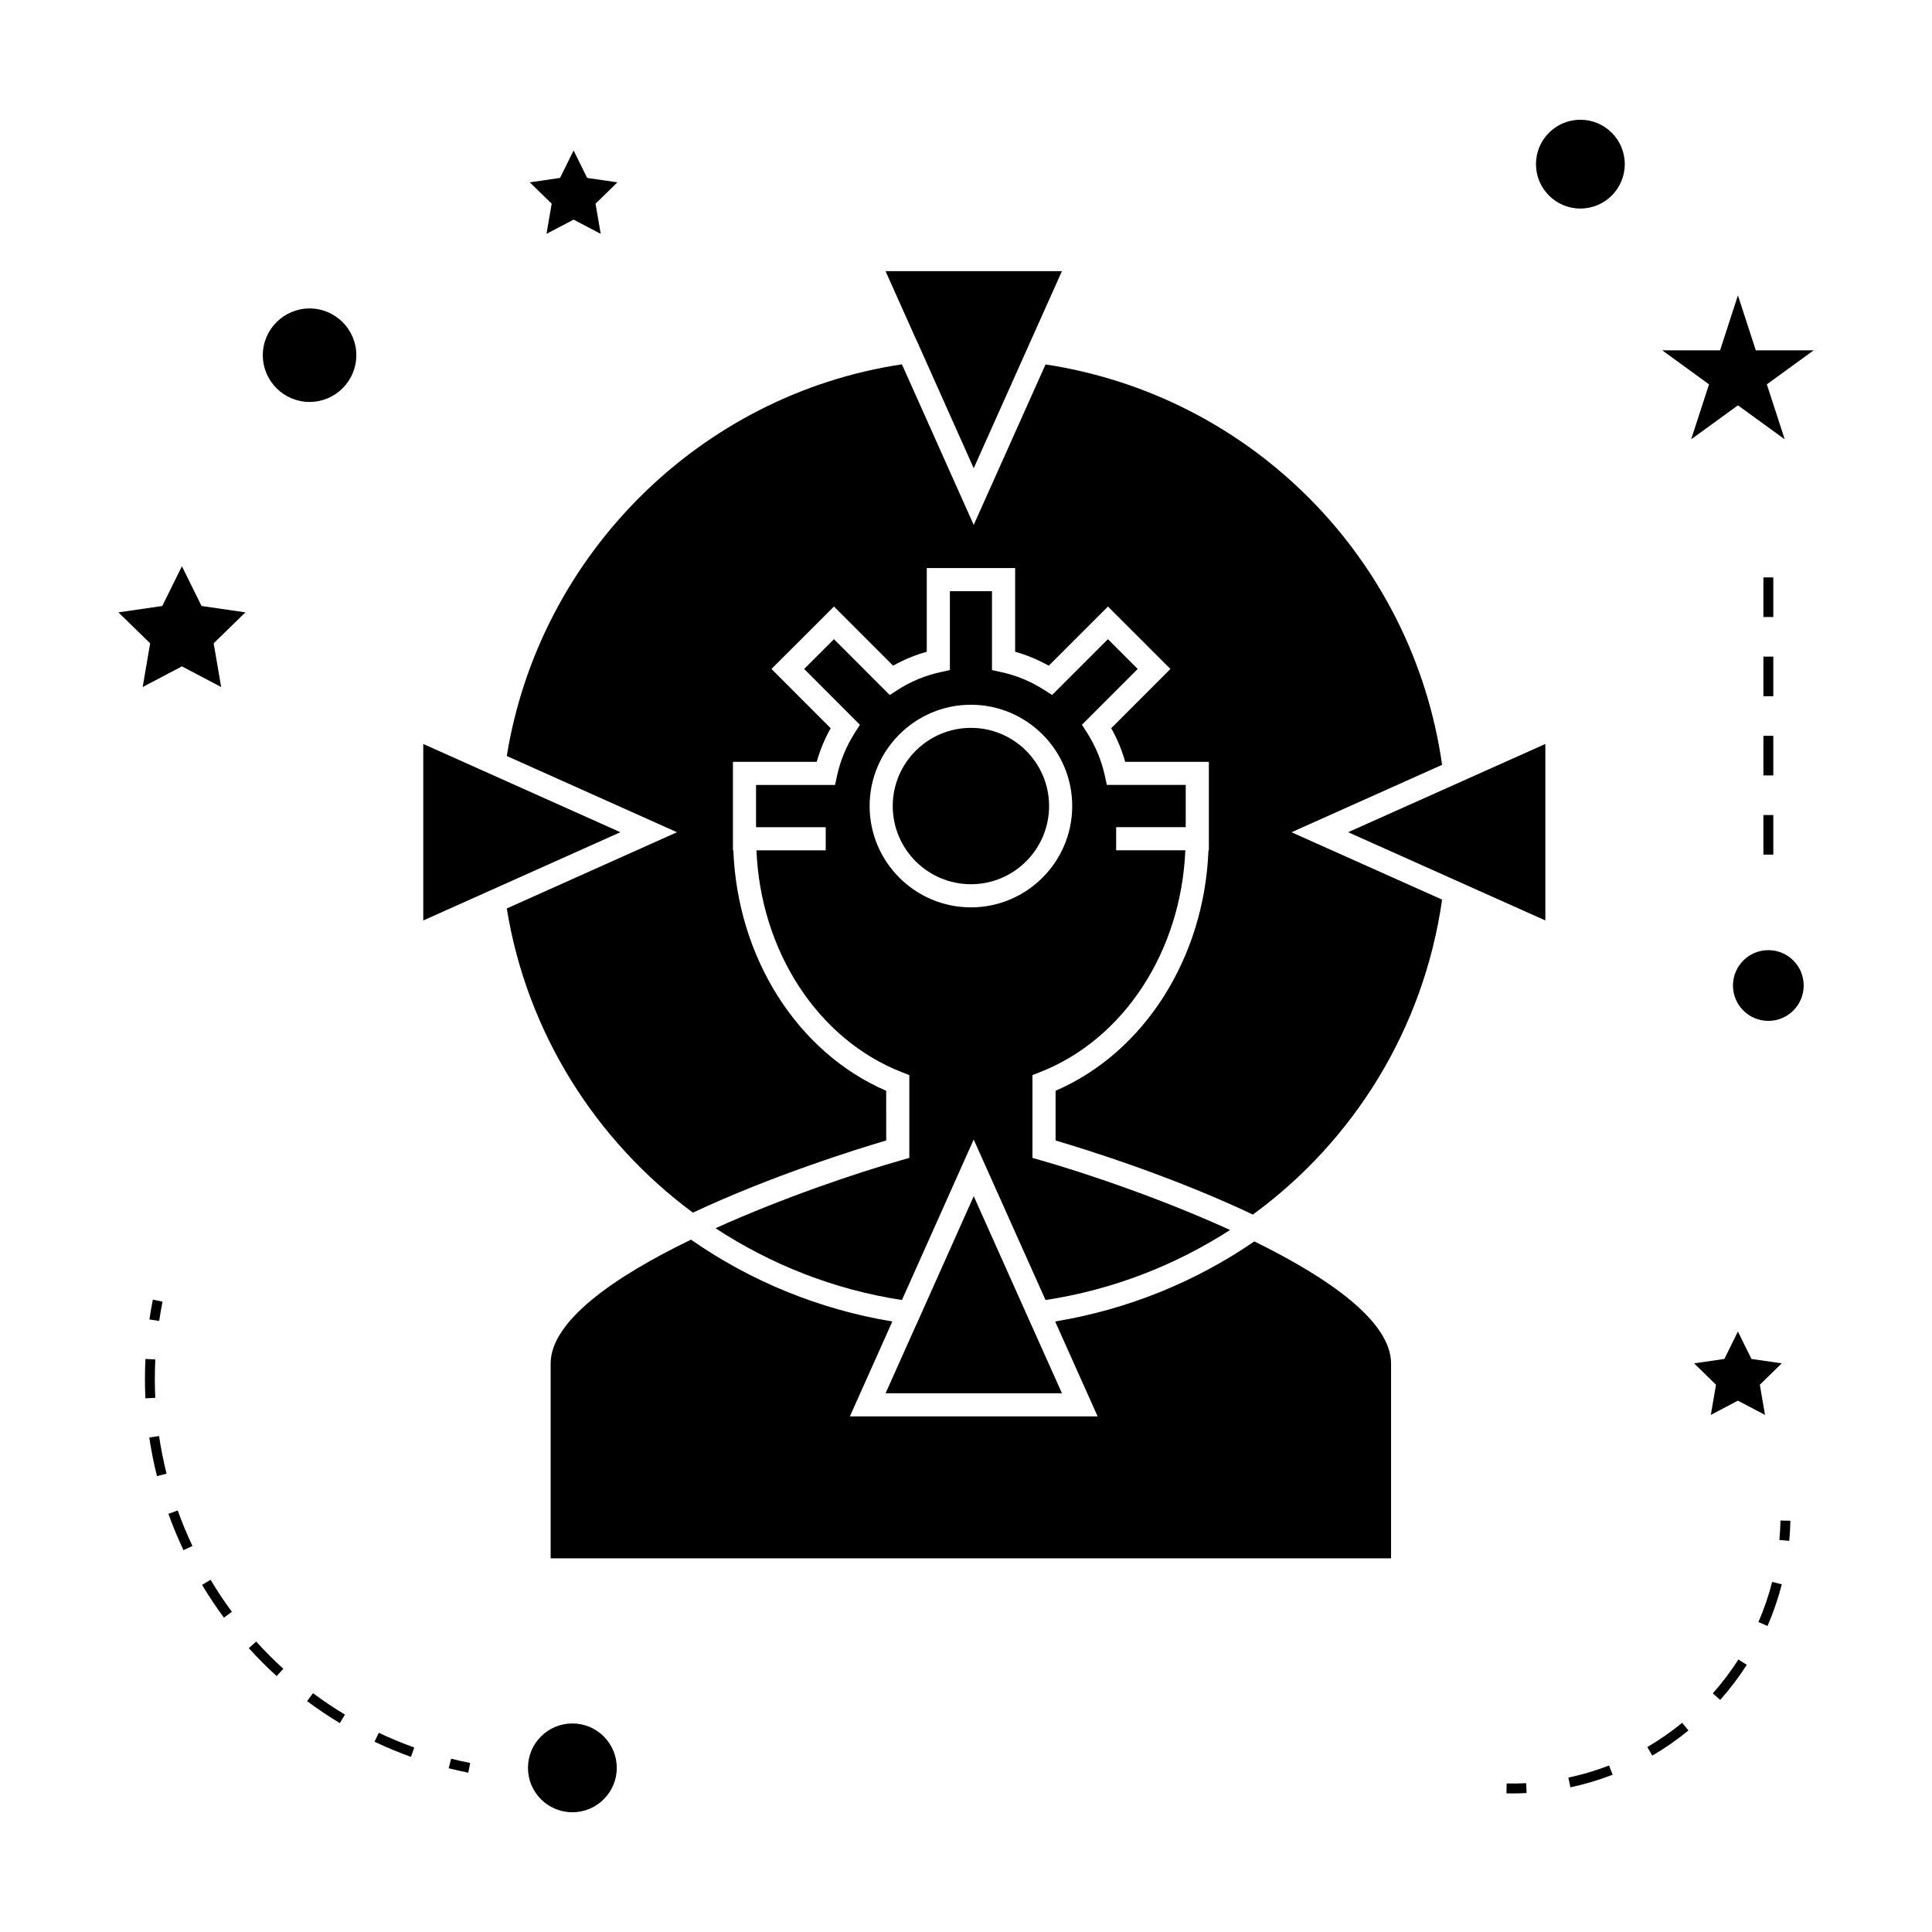 <?xml version="1.0" encoding="UTF-8"?>
<!-- Uploaded to: SVG Repo, www.svgrepo.com, Generator: SVG Repo Mixer Tools -->
<svg fill="#000000" width="800px" height="800px" version="1.1" viewBox="144 144 512 512" xmlns="http://www.w3.org/2000/svg">
 <g>
  <path d="m532.82 350.43-31.555 14.113 31.555 14.117v0.004l20.715 9.266v-46.773l-20.715 9.27z"/>
  <path d="m476.41 472.99c-15.504 10.633-33.41 18.016-52.789 21.211l11.262 25.152h-65.652l11.246-25.148c-19.566-3.238-37.695-10.773-53.363-21.684-20.18 9.777-37.188 21.496-37.188 32.828v51.629h222.72v-51.629c0.004-11.152-16.477-22.676-36.234-32.359z"/>
  <path d="m382.75 451.49c-11.434 3.258-30.941 9.789-49.133 18 14.664 9.605 31.395 16.285 49.41 19.031l19.012-42.531 19.035 42.531c17.848-2.719 34.391-9.215 48.902-18.562-18.477-8.43-38.5-15.145-50.148-18.469l-2.219-0.637v-21.941l1.953-0.766c22.266-8.676 37.461-32.07 38.562-58.809h-18.332v-6.129h18.438v-11.195h-20.906l-0.523-2.414c-0.875-4.031-2.473-7.883-4.746-11.457l-1.324-2.078 14.773-14.785-7.894-7.887-14.785 14.789-2.078-1.328c-3.555-2.277-7.406-3.871-11.445-4.746l-2.414-0.531v-20.902h-11.156v20.902l-2.414 0.531c-4.106 0.887-7.957 2.481-11.441 4.734l-2.078 1.348-14.793-14.801-7.898 7.891 14.785 14.789-1.328 2.078c-2.277 3.574-3.879 7.426-4.746 11.457l-0.52 2.414h-20.941v11.195h18.469v6.129h-18.359c1.098 26.738 16.289 50.133 38.559 58.809l1.953 0.766v21.941zm-8.293-93.879c0-14.801 12.043-26.844 26.848-26.844 14.801 0 26.844 12.043 26.844 26.844 0 14.805-12.043 26.848-26.844 26.848-14.805 0.004-26.848-12.043-26.848-26.848z"/>
  <path d="m422.02 357.61c0-11.426-9.293-20.719-20.715-20.719-11.418 0-20.719 9.293-20.719 20.719s9.293 20.719 20.719 20.719c11.426 0 20.715-9.293 20.715-20.719z"/>
  <path d="m402.05 461-15.156 33.934h-0.023l-8.18 18.289h46.738l-8.066-18.008h-0.004z"/>
  <path d="m386.89 234.15 15.156 33.938 15.309-34.211h0.004l8.066-18.023h-46.746l8.18 18.297z"/>
  <path d="m526.17 346.69c-7.75-54.648-50.508-97.816-105.09-106.11l-19.035 42.531-19.023-42.555c-53.293 7.981-96.055 50.254-104.72 103.79l45.105 20.203-45.105 20.203c5.332 32.926 23.594 61.566 49.324 80.613 20.934-9.812 43.164-16.746 51.227-19.129l-0.004-13.168c-23.527-10.16-39.422-35.258-40.508-63.727h-0.105v-23.449h22.199c0.871-3.09 2.106-6.07 3.699-8.91l-15.688-15.699 16.562-16.547 15.676 15.68c2.809-1.586 5.793-2.816 8.922-3.695v-22.172h23.418v22.172c3.09 0.871 6.07 2.109 8.91 3.695l15.688-15.68 16.555 16.547-15.688 15.695c1.59 2.84 2.828 5.82 3.699 8.91h22.172v23.449h-0.105c-1.086 28.465-16.984 53.562-40.516 63.727v13.18c8.199 2.414 31.047 9.547 52.285 19.629 26.664-19.469 45.285-49.211 50.145-83.469l-39.906-17.848z"/>
  <path d="m256.17 341.16v46.773l52.242-23.387z"/>
  <path d="m307.45 612.5c0 6.5-5.269 11.766-11.766 11.766-6.5 0-11.766-5.266-11.766-11.766 0-6.496 5.266-11.766 11.766-11.766 6.496 0 11.766 5.269 11.766 11.766"/>
  <path d="m192.21 294.06-5.199 10.531-11.629 1.691 8.41 8.199-1.98 11.586 10.398-5.469 10.402 5.469-1.988-11.586 8.418-8.199-11.629-1.691z"/>
  <path d="m288.83 205.97 7.18-3.766 7.18 3.766-1.367-7.992 5.809-5.656-8.031-1.172-3.59-7.277-3.59 7.277-8.027 1.172 5.809 5.656z"/>
  <path d="m592.95 505.3 5.809 5.668-1.375 8 7.18-3.781 7.184 3.781-1.375-8 5.809-5.668-8.023-1.164-3.594-7.269-3.59 7.269z"/>
  <path d="m604.57 222.27-4.734 14.574h-15.32l12.391 9.012-4.731 14.562 12.395-9 12.395 9-4.734-14.562 12.398-9.012h-15.324z"/>
  <path d="m574.58 187.5c0 6.5-5.266 11.766-11.766 11.766-6.496 0-11.766-5.266-11.766-11.766 0-6.496 5.269-11.766 11.766-11.766 6.5 0 11.766 5.269 11.766 11.766"/>
  <path d="m622 405.17c0 5.176-4.195 9.375-9.371 9.375-5.176 0-9.375-4.199-9.375-9.375s4.199-9.371 9.375-9.371c5.176 0 9.371 4.195 9.371 9.371"/>
  <path d="m226.04 250.52c6.832 0 12.391-5.559 12.391-12.391 0-6.828-5.559-12.387-12.391-12.387-6.832 0-12.391 5.562-12.391 12.387 0 6.832 5.555 12.391 12.391 12.391z"/>
  <path d="m268.61 611.21c-1.707-0.336-3.391-0.719-5.059-1.141l-0.641 2.539c1.711 0.43 3.438 0.82 5.184 1.172z"/>
  <path d="m183.56 524.95c0.508 3.426 1.195 6.875 2.035 10.234l2.547-0.641c-0.824-3.281-1.496-6.641-1.988-9.977z"/>
  <path d="m244.38 603.21-1.125 2.367c3.133 1.484 6.383 2.84 9.645 4.008l0.887-2.473c-3.18-1.141-6.344-2.461-9.406-3.902z"/>
  <path d="m182.41 509.43c0 1.723 0.043 3.434 0.125 5.144l2.617-0.133c-0.078-1.664-0.117-3.332-0.117-5.012 0-1.715 0.043-3.438 0.125-5.164l-2.617-0.133c-0.09 1.77-0.133 3.539-0.133 5.297z"/>
  <path d="m219.08 586.24c-2.508-2.289-4.93-4.707-7.191-7.215l-1.945 1.754c2.312 2.57 4.797 5.062 7.367 7.398z"/>
  <path d="m195 553.69c-1.453-3.066-2.766-6.234-3.898-9.398l-2.473 0.883c1.164 3.246 2.508 6.496 4 9.645z"/>
  <path d="m199.8 562.66-2.25 1.355c1.777 2.969 3.731 5.894 5.793 8.68l2.109-1.559c-2.012-2.719-3.91-5.566-5.652-8.477z"/>
  <path d="m225.38 594.82c2.793 2.078 5.711 4.039 8.676 5.82l1.355-2.258c-2.891-1.73-5.734-3.641-8.461-5.668z"/>
  <path d="m183.59 493.67 2.594 0.383c0.25-1.699 0.551-3.402 0.891-5.106l-2.57-0.516c-0.348 1.746-0.652 3.488-0.914 5.238z"/>
  <path d="m618.47 547.01-2.625-0.051c-0.035 1.727-0.133 3.441-0.289 5.144l2.613 0.242c0.164-1.77 0.27-3.543 0.301-5.336z"/>
  <path d="m599.87 594.5c2.586-2.914 4.953-6.039 7.043-9.301l-2.211-1.418c-2.016 3.144-4.297 6.168-6.797 8.973z"/>
  <path d="m589.79 600.56c-2.898 2.379-6.008 4.539-9.238 6.43l1.324 2.266c3.352-1.957 6.574-4.203 9.582-6.664z"/>
  <path d="m610 573.86 2.41 1.043c1.547-3.562 2.824-7.277 3.785-11.043l-2.547-0.645c-0.93 3.629-2.156 7.207-3.648 10.645z"/>
  <path d="m560.18 617.66c3.793-0.809 7.551-1.93 11.184-3.344l-0.949-2.441c-3.5 1.355-7.125 2.434-10.785 3.211z"/>
  <path d="m543.23 619.26c0.504 0.012 1.008 0.016 1.512 0.016 1.285 0 2.562-0.031 3.832-0.105l-0.133-2.613c-1.711 0.09-3.418 0.121-5.16 0.078z"/>
  <path d="m611.32 339h2.625v10.496h-2.625z"/>
  <path d="m611.32 297.02h2.625v10.496h-2.625z"/>
  <path d="m611.32 359.99h2.625v10.496h-2.625z"/>
  <path d="m611.32 318.01h2.625v10.496h-2.625z"/>
 </g>
</svg>